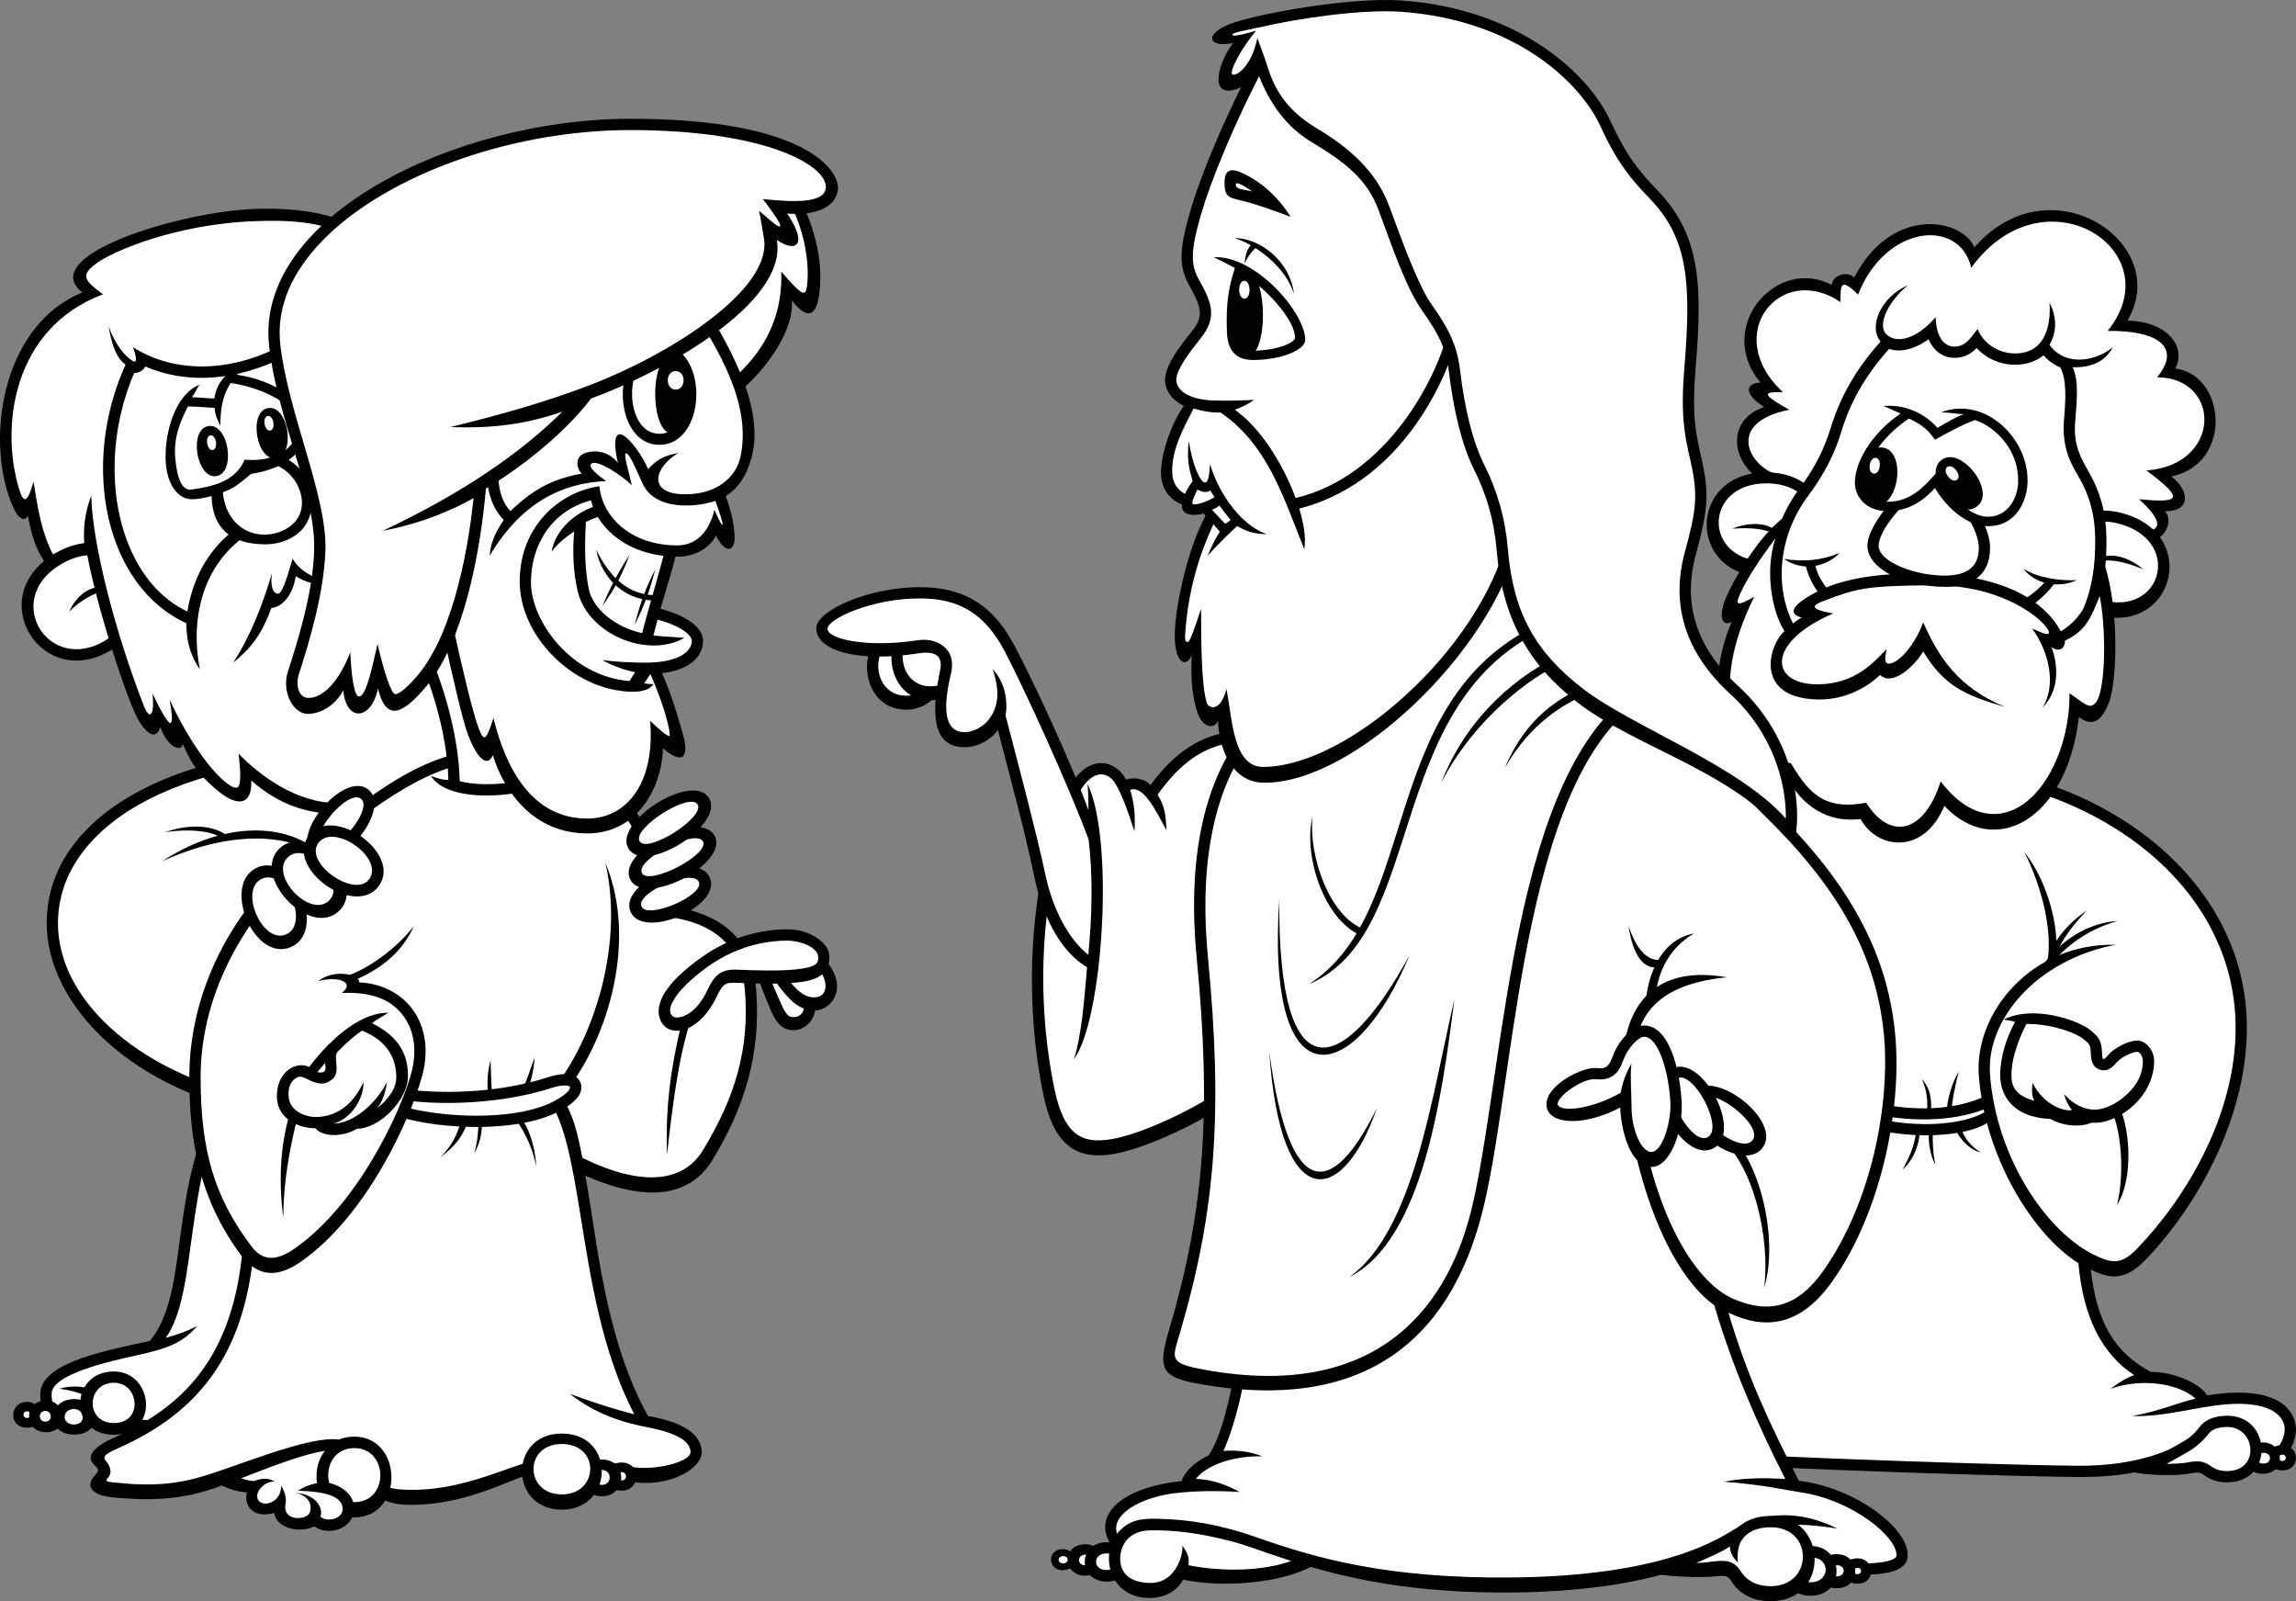 <svg xmlns="http://www.w3.org/2000/svg" width="288.005" height="200.819"><rect width="100%" height="100%" fill="#808080" stroke="none"/><path d="M247.664 31.026c-1.531-3.648-10.36-5.296-15.066 3.766-.828-.82-2.711-.352-2.828.941-6.946-3.648-14.715 5.301-8.946 12.247-2.004.117-2.004 1.53.47 3.062-5.18 1.766-4.122 7.887.94 9.887 7.184 10.125 36.614 13.183 46.973 7.062 2.238 0 3.531-2.59 2.356-3.883 2.945.118 3.414-2.238.824-4.355 7.77-1.648 6.828-12.715.472-13.54 1.41-2.589-.824-5.886-6.003-6.003 5.765-9.652-9.657-20.133-19.192-9.184"/><path fill="#fff" d="M264.383 41.503c8.16-10.125-8.008-20.484-17.11-7.926-1.492-6.277-10.753-5.414-14.206 3.375-2.278-2.277-2.2-1.097-2.2.942-7.453-5.102-15.066 4.003-7.218 11.3-2.747-.078-2.512.317.785 2.2-7.926 1.57-5.18 6.984-1.492 8.16 6.359 9.812 34.847 13.105 45.914 6.988 2.824.156 1.882-1.809-.551-3.926 5.101.473 5.887.078.941-3.61 9.496-.706 9.418-11.616 1.336-11.694 3.063-3.688.235-5.887-6.2-5.809"/><path d="M228.367 63.003c-1.03-2.121-3.308-3.762-6.84-3.762-9.886 0-9.964 13.106 0 13.106l6.84-9.344"/><path fill="#fff" d="M226.738 62.894c-.937-1.313-2.66-2.27-5.164-2.27-7.828 0-8.007 9.488-.359 9.777l5.523-7.507"/><path d="M223.727 68.187c-.235-1.961-2.825-3.293-6.438-1.883 3.301-.235 5.73.238 6.438 1.883m35.398-2.211c1.64-1.692 4.32-2.543 7.672-1.442 9.395 3.09 5.375 15.567-4.094 12.453l-3.578-11.011"/><path fill="#fff" d="M260.703 66.378c1.305-.953 3.239-1.324 5.617-.543 7.438 2.445 4.649 11.516-2.71 9.402l-2.907-8.859"/><path d="M262.149 71.17c.835-1.788 3.714-2.245 6.703.224-3.059-1.254-5.516-1.567-6.703-.223"/><path d="M239.344 35.776c-3.375 1.41-5.024 5.176-3.453 7.063-3.293 3.687-5.086 7.121-6.2 10.672-.824 2.633-1.804 4.851-4.082 7.926-4.546 6.156-5 15.054.317 20.64 6.121 6.438 25.855 8.113 32.96.473 4.161-4.473 5.419-9.254 5.34-15.067-.046-3.218-.788-5.886-2.355-8.554-.875-1.489-1.793-3.23-1.57-5.965.234-2.906.469-5.262-.317-6.906 2.278.078 4.16-.707 5.024-2.512-1.883 1.648-5.887 2.59-7.926-.316 1.02-1.645.863-3.688 0-5.258.156 1.804 0 6.355-4.316 6.355-1.883 0-3.844-1.02-4.707-3.058-.946 1.253-1.57 2.199-2.907 2.199-1.332 0-2.273-1.258-2.355-3.692-2.04 2.434-4.695 3.508-6.121 2.2-1.399-1.29.473-4.473 2.668-6.2"/><path fill="#fff" d="M258.906 52.655c.196-2.453.364-5.023-.457-6.566a5.79 5.79 0 0 1-2.117-1.531c-.941.777-2.16 1.183-3.566 1.183a6.557 6.557 0 0 1-4.824-2.09c-.692.704-1.54 1.227-2.79 1.227-1.222 0-2.523-.652-3.23-2.332-1.133.832-3.152 1.836-4.953 1.207l-.024.027c-2.859 3.2-4.738 6.43-5.906 10.153-.851 2.718-1.867 5.062-4.293 8.343-4.414 5.977-4.324 14.07.203 18.829 2.895 3.046 9.793 5.144 16.774 5.105 6.281-.035 11.433-1.719 14.129-4.621 3.558-3.824 5.043-8.04 4.96-14.086-.038-2.965-.706-5.39-2.16-7.86-.98-1.671-2.015-3.59-1.746-6.988"/><path d="M238.246 95.542c-20.008.543-26.488 7.766-31.078 17.773-4.594 10.008-8.95 46.266-4.945 69.696 23.781 1.41 53.328 2.234 58.629 2.234 5.297 0 10.242-.707 14.715-3.765 2.234.468 7.535 1.41 10.593 1.648.942-.707 2.168-2.75 1.766-4.594-.586-2.707-3.766-4.707-11.067-3.531-.707-1.293-3.882-2.941-7.062-2.941-4.707-2.473-6.828-6.477-7.535-12.832 2.355 1.175 4.281 1.457 6.828-1.18 6.71-6.945 13.305-18.727 12.715-30.606-.942-18.957-20.715-32.523-43.559-31.902"/><path fill="#fff" d="M265.387 118.491c-9.988 1.903-16.25 9.446-15.766 16.23.754 10.54 7.215 19.97 13.29 22.774 2.081.965 3.21 1.13 5.163-.894 6.051-6.262 12.907-17.29 12.32-29.086-.429-8.625-5.038-16.516-12.98-22.215-7.906-5.68-18.254-8.645-29.129-8.348-9.054.246-15.789 1.914-20.574 5.102-3.86 2.57-6.625 6.113-9.262 11.851-4.48 9.774-8.566 45.067-5.015 67.762 23.656 1.375 52.449 2.168 57.418 2.168 4.336 0 9.925-.688 14.46-3.79 2 .423 7.266 1.321 10.337 1.618.535-.64 1.109-1.848.898-2.828-.508-2.324-3.855-3.27-8.984-2.512-3.707.551-6.707 1.387-10.121 1.27 3.414-.586 5.472-1.59 7.949-2.176-1.707-1.648-6.301-2.77-10.657-1.238 1.356-1 2.07-1.371 2.954-1.723-4-2.652-6.368-7.164-6.98-14.035-5.653-3.52-11.759-13.277-12.493-23.602-.55-7.691 6.496-16.562 17.172-16.328"/><path d="M255.746 121.87c1.336-2.355 4.867-6.043 9.89-6.355a16.423 16.423 0 0 0-8.476 5.57l-1.414.785"/><path d="M256.77 121.241c-.078-1.726 1.726-4.863 5.02-7.062-2.274 2.277-3.923 4.945-4.157 6.437l-.863.625"/><path d="M257.633 120.929c1.02-3.14-.395-9.887-3.691-14.047 2.355 4.707 3.69 10.515 2.75 14.36l.94-.313m-7.612 19.347c-2.59 2.532-11.36 2.883-17.895.528l.824-3.063c7.18 2.121 12.95 1.297 16.246-.351l.825 2.886"/><path fill="#fff" d="m248.902 139.534-.078-.383c-4.078 1.567-9.625 1.633-14.879.325l-.109.402c5.516 1.625 11.774 1.43 15.066-.344"/><path d="M240.836 141.687c-.059 1.707-.648 3.59-2.176 5.003.762-1.414 1.586-3.058 1.703-5.003h.473m1.117.117c-.058 1.414.063 2.886.824 4.297-.293-1.352-.41-3.176-.293-4.297h-.53m3.413-.176c.121.883 1.77 2.707 3.063 2.887-1.059-.649-2.059-1.707-2.414-3.004l-.649.117m-1.175-2.058c0-1.415.59-3.712 1.53-5.18-.413 1.351-.94 4.12-.94 5.12l-.59.06m-2 .175c.117-1.473.117-3.062-1.122-4.414.649 1.352.825 3.117.59 4.356l.532.058m23.25-1.648c1.824 2.765 2.238 9.77.117 13.008.922-3.668.668-9.81-1.098-12.575l.98-.433"/><path d="M262.145 129.151c-1.516-1.199-7.024-3.14-10.793-1.296.53.117.945.195 1.414.292-1.059 2.004-1.864 4.297-1.864 6.711 0 2.414 1.47 5.297 6.297 5.477 1.649.941 3.828 1.059 5.18.469 2.945.297 7.832-2.942 7.832-7.77 0-1.234-1.004-2.531-2.121-2.531s-2.887.941-3.59 1.766c-.707.824-.789.707-.824-.235-.059-1.531-.414-2-1.531-2.883"/><path fill="#fff" d="M263.172 139.144c-1.168.156-2.871-.32-4.246-1.93.16.746.578 1.558.98 2-.785.234-3.453-.469-4.941-3.375-.16 1.14-.035 1.715.2 2.223-2.712-.747-2.852-2.227-2.852-3.204 0-2.582 1.308-5.343 1.886-6.437 3.059-.02 6.09 1.062 7.07 1.84.86.676.954.785.993 1.828.023.594.066 1.695 1.113 2.062 1.059.368 1.797-.5 2.195-.96.493-.575 1.88-1.274 2.52-1.274.352 0 .707.648.707 1.117 0 2.297-1.375 3.649-2.195 4.39-1.172 1.06-2.477 1.595-3.43 1.72"/><path d="M286.277 181.241c-2.394 0-2.351 3.18 0 3.18 2.356 0 2.239-3.18 0-3.18"/><path fill="#fff" d="M286.305 183.233c-.598 0-.586-.793 0-.793s.558.793 0 .793"/><path d="M283.844 180.91c-2.961 0-2.914 3.933 0 3.933 2.918 0 2.77-3.934 0-3.934"/><path fill="#fff" d="M283.914 183.562c-1.152 0-1.133-1.352 0-1.352s1.078 1.352 0 1.352"/><path d="M276.567 185.073c.714.516 1.648.84 2.804.84 5.903 0 5.61-8.355 0-8.355-1.59 0-2.82.53-3.492 1.449-.434.586-1.05 1.23-1.844 1.687-1.765 1.02-5.531 3.297-7.886 3.57 2.55.903 6.867.825 8.238.59 1.375-.238 1.476-.292 2.18.22"/><path fill="#fff" d="M274.535 182.034a92.825 92.825 0 0 1-2.765 1.559c1.043.004 2.035-.074 2.488-.153 1.34-.226 2.031-.308 3.137.489.527.379 1.191.57 1.976.57 4.14 0 3.625-5.527 0-5.531-1.09 0-1.945.316-2.351.875-.442.601-1.403 1.566-2.485 2.191"/><path d="M226.45 70.702c.863 4.07 4.273 7.063 9.605 8.34 7.558 1.813 17.824-.25 21.836-6.129l-1.149-.191c-6.261 7.715-26.941 7.875-29.136-2.149l-1.157.13"/><path d="M224.746 64.265c-3.531 1.882-7.062 8.004-8.16 10.515-1.102 2.512-.629 3.848.629 3.22-3.848 9.022-1.023 17.5 6.668 19.07 2.277 4.394 5.652 6.12 9.496 5.652 2.121 3.843 7.93 4.55 10.52-1.649 6.277 6.668 15.382 1.805 16.87-11.144 1.415 1.02 2.669 1.02 3.77-1.805 1.098-2.828 1.332-12.95-.941-18.367-.16 3.297-2.2 7.848-5.102 9.418-1.336-2.512-5.258-6.918-16.246-7.219-5.73-.156-10.832.39-14.52 2.356-3.69 1.96-2.984 2.824-1.726 3.136-.473.235-1.336.942-1.883 1.336-1.414-2.824-2.672-8.71.625-14.52"/><path fill="#fff" d="M229.945 76.94c-8.593 3.707-7.886 8.961-1.882 8.887 4.77-.058 7.066-2.883 8.593-4.414-.117.649-.414 1.793.239 1.824 1.175.059 3.293-2.297 4.351-5.18 1.946 4.415 4.418 8.18 10.246 10.594-5.18-1.468-7.715-2.765-10.246-6.945-1.117 1.883-3.883 4.418-5.414 2.945-1.59 1.528-4.355 3.133-7.75 3.079-8.066-.13-6.297-6.73-4.238-8.575-1.629-2.511-2.473-7.633-1.137-11.633-1.96 2.59-3.453 4.903-4.316 6.708-.864 1.804-.473 1.804 1.648.628-5.808 11.774-2.75 19.543 4.63 20.88 2.51 4.394 4.788 5.804 9.417 4.94 3.14 4.946 7.379 3.614 9.34-2.667 1.18 1.492 3.453 4.082 6.672 4.082 5.492 0 9.574-7.692 9.496-15.149 1.258.864 2.121 1.649 2.668 1.57.55-.077.93-.671 1.176-1.687.707-2.883.648-8.535-.055-12.066-1.18 2.883-1.707 4.297-4.36 5.594.04.824-.566 1.546-1.683.824.703 1.851 1.215 5.18-1.14 7.59 1.765-2.766.882-6.946-1.294-9.946.825.352 1.801.86 2.059.649.648-.532-4.531-6.121-14.54-6.067-8.417.051-9.562.399-13.773 2.004-1.378.524-1.707 1 1.293 1.531"/><path d="M242.016 59.632c-2.356-.078-7.774 5.887-7.774 8.793 0 2.902 4.555 5.18 9.89 5.18 2.669 0 5.497-1.098 5.497-4.868 0-3.765-4.477-9-7.613-9.105"/><path fill="#fff" d="M241.93 61.046c2.25-.238 6.285 4.535 6.285 7.691 0 2.293-1.375 3.395-4.082 3.453-3.668.079-8.508-1.66-8.477-3.765.036-2.453 4.809-7.227 6.274-7.38"/><path d="M236.285 50.92c2.59-.233 5.102.864 6.75 2.75.942-.55 2.196-1.335 3.293-1.73-.86 0-1.96-.234-2.824-.234 5.34-2.039 10.832 3.063 10.832 8.555 0 2.511-1.414 5.73-4.945 5.73-2.668 0-5.258-2.355-6.672-4.789-1.41 1.57-3.297 2.906-5.965 2.906-2.668 0-4.203-1.808-4.078-3.847.156-2.59 2.195-5.965 5.726-8.399-.707-.312-1.253-.547-2.117-.941"/><path fill="#fff" d="M239.465 52.491c1.02.512 2.195 1.059 3.254 2.668 1.453-.824 3.535-1.96 5.023-2.472 1.844.55 5.414 3.101 5.414 7.613 0 2.2-1.332 4.512-3.804 4.512-2.473 0-5.258-3.176-6.399-5.57-1.566 1.765-3.254 3.687-6.156 3.687-1.73 0-2.984-.942-2.984-2.668 0-1.649 1.921-5.336 5.652-7.77"/><path d="M243.54 57.687c-2.5 1.902 1.948 7.738 4.444 5.835 2.497-1.902-2.042-7.667-4.445-5.835"/><path fill="#fff" d="M244.258 58.565c-.688.524.539 2.133 1.226 1.61.688-.524-.562-2.113-1.226-1.61"/><path d="M236.203 56.14c-3.101-.477-4.21 6.777-1.11 7.254 3.106.472 4.099-6.801 1.11-7.254"/><path fill="#fff" d="M235.32 57.425c-.843-.125-1.144 1.844-.3 1.972.84.13 1.109-1.847.3-1.972"/><path d="M223.785 70.093c2.16 1.55 5.16 1.156 6.985-.746-2.274.941-4.473 1.156-6.985.746m30.02 1.234c1.414 1.863 4.277 2.551 6.71 1.434-2.116.097-4.866-.254-6.71-1.434m-89.961 21.504c-8.594-2.473-14.363-1.41-19.543 5.652-.586-.824-2.117-1.058-3.059-.707-1.414-2.707-5.441-3.59-7.89 2.59-4.473 11.301-4.825 25.547-2.47 36.965 1.352 6.559 4.356 8.121 8.712 7.418 4.355-.707 12.242-4.473 16.48-7.887l7.77-44.03"/><path fill="#fff" d="M139.887 98.25c.91 1.51 1.648 3.648 2.414 6.003.117-1.945 0-3.414-.531-5.184 1.59-.644 3.18 2.473 4.535 5.063-.063-2-.215-3.047-1.102-4.461 4.567-6.375 9.2-7.8 17.024-5.813l-7.45 41.754c-4.113 3.153-11.43 6.625-15.41 7.27-3.465.562-5.863-.297-7.101-6.309-2.52-12.203-1.598-25.586 2.402-35.687.922-2.328 2.149-3.7 3.367-3.762.707-.039 1.407.387 1.852 1.125"/><path d="M113.633 78.35c-6.59 0-6.414 10.657 0 10.657 6.418 0 6.832-10.656 0-10.656"/><path fill="#fff" d="M113.668 79.847c-4.73 0-4.605 7.41 0 7.41 4.606 0 4.899-7.41 0-7.41"/><path d="M116.695 77.175c-6.593 0-6.418 10.652 0 10.652 6.414 0 6.829-10.652 0-10.652"/><path fill="#fff" d="M116.73 78.67c-4.734 0-4.605 7.411 0 7.411 4.602 0 4.899-7.41 0-7.41"/><path d="M125.172 91.538c-.707 1.117-2.414 2.176-4.18 2.176-4.472 0-3.984-5.121-3.062-9.652.375-1.836-.63-2.442-2.707-2.122-7.594 1.18-12.774-.293-12.832-3.117-.047-2.238 6.535-5.18 13.008-5.18 6.066 0 9.418 2.766 11.832 7.297 2.414 4.536 7.066 14.54 9.3 20.66 0-1.058 0-2-.117-3.292 3.414 7.004 1.942 29.664-1.707 34.55.942-2.882 1.297-7.3 1.649-11.539-2.946-1.765-5.414-5.59-6.653-11.535-1.234-5.945-3.058-12.48-4.531-18.246"/><path fill="#fff" d="M136.555 105.296c-2.453-6.676-8.317-19.453-10.57-23.691-2.446-4.59-5.61-6.551-10.586-6.551-6.118 0-11.555 2.59-11.594 3.77-.043 1.413 5.222 2.413 11.203 1.488 1.695-.266 2.898.238 3.668 1.043.683.718.898 1.722.64 2.988-.296 1.445-1.933 7.488 1.676 7.488 1.25 0 2.453-.84 2.985-1.52 1.36-1.742 1.43-3.66.547-6.367 1.59 1.649 1.91 4.051 1.617 5.817 1.191 4.55 4.023 15.3 4.945 19.738.941 4.527 2.934 8.262 5.426 10.258.496-5.09.578-10.063.043-14.461"/><path d="M136.129 193.683c-2.965 0-2.914 3.933 0 3.933 2.918 0 2.77-3.933 0-3.933"/><path fill="#fff" d="M136.2 196.335c-1.153 0-1.133-1.355 0-1.355 1.132 0 1.074 1.355 0 1.355"/><path d="M138.84 193.425c-3.723 0-3.66 4.941 0 4.941 3.656 0 3.477-4.941 0-4.941"/><path fill="#fff" d="M138.797 196.913c-1.766 0-1.734-2.086 0-2.086s1.648 2.086 0 2.086"/><path d="M133.32 194.292c-1.992 0-1.96 2.648 0 2.648 1.965 0 1.868-2.648 0-2.648"/><path fill="#fff" d="M133.367 196.077c-.773 0-.761-.91 0-.91.766 0 .727.91 0 .91"/><path d="M144.168 190.523c-6.812.152-6.7 9.894 0 9.894 2.094 0 3.5-.969 4.25-2.293 5.59 1.176 14.191.25 17.309-2.52-5.473-2-13.614-5.257-21.559-5.081"/><path fill="#fff" d="M144.168 198.534c-2.496-.074-3.637-1.27-3.652-2.992-.024-1.754 1.11-3.55 3.683-3.605 6.403-.145 12.653 1.937 17.817 3.82-3.512 1.3-8.649 1.41-12.946.55.118-.765.059-1.347-.765-2.468.176.883-.703 4.797-4.137 4.695"/><path d="M188.567 84.827c-16.954.133-25.196 13.656-27.547 26.606-2.356 12.949-3.297 62.16-9.418 71.105-1.727.785-3.063 2.117-3.375 3.219-7.887.82-11.461 4.55-8.633 8.316 1.883-2 3.531-2.87 5.648-2.824 10.48.234 18.602 8.828 44.856 8.477 20.011-.27 26.605-5.653 28.84-6.946 2.355 1.532 8.476 4.59 14.246 4.707 4.12.086 6.066-.707 6.12-2.351.118-3.535-6.706-8.594-13.655-9.418-3.766-7.301-6.59-13.422-8.829-21.074 4.473 2.12 8.954 1.855 13.067-4.004 6.125-8.711 8.594-21.426 7.887-30.371-.82-10.477-5.75-19.086-14.008-27.547-9.418-9.657-20.13-18.012-35.2-17.895"/><path fill="#fff" d="M217.356 162.87c-5.028-2.226-10.512-11.437-12.239-26.95-.828-7.433 1.606-12.374 11.496-13.347-11.066-1.96-13.714 6.207-12.898 13.504 1.602 14.367 6.508 24.23 11.32 27.617 2.168 7.418 5.297 14.739 8.907 21.79-2.708-.122-4.766-.18-7.711.351 5.12.41 6.816.895 9.828 1.363 6.285.973 11.914 5.528 11.836 7.89-.016.52-1.493 1.056-4.68.99-4.992-.102-10.32-2.563-12.922-4.118 1.824-.766 5.297-1.062 10.184-.238-4.532-2.297-9.235-2.23-13 .125-2.63 1.64-9.575 5.754-27.399 5.996-16.16.215-25.219-2.492-32.496-5.047-4.375-1.54-8.215-2.219-12.367-2.313-1.926-.043-3.617.063-5.102 1.875-.816-2.421 2.996-4.675 7.778-5.144 2.41-.234 5.004-.262 7.593-.086-1.53-.883-3.472-1.586-5.472-1.648 1.351-1.766 4.828-2.942 8.36-2.825-1.708-.648-3.263-.8-4.91-.683 6.042-13.324 5.815-52.207 8.948-70.285 2.192-12.657 10.66-25.485 26.168-25.45 13.41.032 23.004 6.036 34.176 17.47 8.672 8.87 12.86 17.105 13.613 26.671.633 8.05-1.484 20.23-7.636 28.98-3.211 4.57-6.832 5.524-11.375 3.512"/><path d="M206.461 125.972c0-2.297 1.234-8.004 6.004-8.887-3.531 2.098-4.594 5.492-4.77 7.848l-1.234 1.039"/><path d="M207.871 121.32c-1.586.18-3-1.235-3.59-5.18 1.121 3.297 2.532 4.418 4.121 4.238l-.53.941m8.558 20.567c4.234 3.058 6.75 13.496 4.863 19.617.785-6.2-1.332-15.54-5.726-18.992l.863-.625"/><path d="M212.223 137.026c-2.774 3.512 6.144 10.371 8.832 6.973 2.683-3.398-6.238-10.262-8.832-6.973"/><path fill="#fff" d="M213.293 137.866c-1.527 1.934 5.055 7.028 6.531 5.156 1.477-1.867-5.105-6.96-6.53-5.156"/><path d="M209.746 134.03c-3.976 2.059 1.324 11.989 5.168 9.996 3.848-1.992-1.449-11.918-5.168-9.996"/><path fill="#fff" d="M210.375 135.241c-2.187 1.133 1.707 8.485 3.82 7.39 2.118-1.093-1.777-8.448-3.82-7.39"/><path d="M206.227 128.62c-1.649 0-3.348 2.207-3.926 3.848-.473 1.332-.942 1.637-1.961 1.488-1.648-.234-6.36 2.043-6.36 4.555 0 2.43 4.317 2.98 9.262.39.078 2.825 1.254 7.457 3.926 7.457 2.352 0 4.004-4.554 3.766-8.32-.235-3.766-1.492-9.418-4.707-9.418"/><path fill="#fff" d="M204.656 138.862c0 2.754 1.215 5.664 2.512 5.614 1.422-.059 2.508-3.926 2.356-6.348-.25-3.98-1.551-8.094-3.297-8.094-.75 0-2.106 1.52-2.594 2.903-.457 1.293-1.2 2.66-3.434 2.418-1.707-.184-5.015 2.277-4.804 3.156.234.976 3.988.738 7.898-1.45.234-1.238.52-2.144 1.344-3.671-.176 1.707.02 3.707.02 5.472"/><path d="M158.113 89.378c-7.656 7.437-9.113 19.293-8.004 30.766 1.883 19.464.942 31.707-3.453 46.62-1.39 4.716-1.152 5.9 3.453 6.747 22.133 4.082 32.415-6.645 36.102-22.602 4.125-17.851 4.867-55.41 21.191-64.043L188.567 66.46c-10.833 5.965-24.958 17.582-30.454 22.918"/><path fill="#fff" d="M150.367 171.651c20.72 4.09 31.149-5.941 34.47-21.058 4.026-18.348 4.98-53.64 20.35-64.043l-16.901-18.31c-10.914 6.227-24.285 17.39-29.187 22.153-7.895 7.668-8.48 20.336-7.582 29.613 1.898 19.601.972 31.937-3.504 47.156-.899 3.055-1.445 3.738 2.355 4.488"/><path d="M182.445 125.323c-1.57 12.086-3.925 30.137-13.187 34.848 8.164-5.809 10.36-22.918 13.187-34.848m-23.23 6.594c1.41 20.719 9.262 19.305 13.5 7.063-5.652 11.457-10.988 11.773-13.5-7.063"/><path d="M160.469 112.769c-1.727 26.21 9.574 23.386 16.324 7.062-8.36 15.344-16.52 17.695-16.324-7.062"/><path d="M192.922 78.35c-20.25 9.657-14.598 36.024-28.727 45.09 14.72-6.242 9.301-34.492 28.961-44.265l-.234-.824"/><path d="M195.863 82.12c-4.941 2.235-11.652 7.297-15.066 16.008 4.238-8.121 11.3-13.3 15.305-15.066l-.239-.942m3.536 3.766c-3.653 1.414-8.008 4.12-10.598 10.36 3.18-5.532 7.3-8.005 10.95-9.536l-.352-.824m-34.77 16.519c-1.176 5.024 1.492 12.89 5.984 14.875l.45-.746c-4.317-1.648-6.907-9.105-6.434-14.129m-5.73-97.711c-4.786 8.793-8.239 17.032-9.653 21.977-1.41 4.945-1.351 6.879 0 9.262 1.649 2.902 1.621 3.914.235 5.652-1.57 1.96-3.688 4.629-3.297 6.59.394 1.96 2.433 3.375 5.73 3.453 1.098 4.082 3.219 10.437 5.18 14.676 10.281-.707 24.176-8.555 28.176-24.957-2.59-13.89-15.305-29.586-26.371-36.653"/><path fill="#fff" d="M151.95 50.218c1.59.09 4.007 0 5.363-.063-1.121.766-2.329 1.34-3.918 1.578 1.023 3.793 2.793 9.004 4.578 13.075 5.011-.563 10.312-2.793 14.695-6.211 5.531-4.313 9.379-10.29 11.152-17.297-2.574-13.082-14.14-27.473-24.41-34.57-4.746 8.902-7.648 16.285-8.804 20.328-1.36 4.746-1.215 6.27-.13 8.175 1.688 2.98 2.11 4.735.11 7.23-1.148 1.434-3.281 4.102-3.016 5.434.274 1.372 1.957 2.18 4.38 2.32"/><path d="M161.902 27.198c-1.472-2.351-3.414-4.176-5.77-5.355-1.554-.778-2.53-.766-2.53 1.062 0 1.707.472 1.883 2.058 2.235 1.594.351 4.063 1.238 6.242 2.058"/><path fill="#fff" d="M157.074 24.022c-1.414-1-2.058-1.238-2.058-.882 0 .644.941.586 2.058.882"/><path d="M154.84 29.85c3.234 0 7.004 2.942 7.473 7.005-1-3.239-4.532-6.063-7.473-7.004"/><path d="M157.074 30.558c-.527.468-.882 1.293-.941 2.468.414-.882.883-1.527 1.59-2.117l-.649-.351"/><path d="M152.246 32.265c5.184-.297 11.48 6.941 11.48 10.36 0 1.292-3.12 2.526-6.534 2.526-2.118 0-3.239-1.117-3.297-3.648-.055-2.531-.055-4.648 1.004-7.887-.946-.531-1.297-.707-2.653-1.351"/><path fill="#fff" d="M162.426 42.425c.168-2.195-3.817-6.531-6.547-8.004-.836 2.719-.863 4.586-.805 7.055.047 2.09.813 2.5 2.118 2.5 2.972 0 5.195-1 5.234-1.551"/><path d="M156.367 34.026c-2.941 0-2.824 10.715 0 10.715 2.828 0 2.649-10.715 0-10.715"/><path fill="#fff" d="M156.106 35.218c-.907 0-.872 2.242 0 2.242.87 0 .816-2.242 0-2.242"/><path d="M149.09 50.136c-1.805 2.043-3.531 6.515-3.453 9.34.078 2.828 2.433 4.554 6.12 4.316-2.589 4.004-4.32 12.012-4.394 15.617-.078 3.77 1.41 4.477 2.118 2.75-.157 3.453.16 5.649.785 7.375.629 1.727 2.043 1.965 2.511.863.157 3.536 1.727 7.715 5.73 7.77 11.302.156 28.567-16.48 31.864-30.059.317-10.828-3.14-21.816-8.32-28.175-1.41 7.379-8.16 19.859-19.54 22.527-1.491-4.16-4.866-9.813-8.792-11.773-1.727 0-2.512 0-4.629-.551"/><path fill="#fff" d="M149.719 51.237c-1.336 2.59-2.828 5.336-2.668 8.16.152 2.829 3.215 3.61 6.828 3.141-3.457 6.043-4.785 11.496-5.184 16.559-.085 1.105-.058 1.355.258 1.433.313.078.922-1.824 1.707-4.18 0 4.473.059 9.614.703 11.774.223.73 1.707 1.293 2.477-1.707.762 3.766.82 9.77 4.59 9.77 10.652 0 27.156-14.735 30.605-28.547.16-8.633-2.43-18.68-6.433-24.489-1.805 5.809-7.457 17.504-19.621 20.641.53 1.887.863 3.434.628 5.082-2.628-6.473-4.535-13.008-10.476-17.129-1.238 0-1.945-.098-3.414-.508"/><path d="M149.129 55.276c-.293 2.473.059 3.59.469 5.063-.883 1.18-1.707 2.945-1.176 3.71.531.763 1.941.528 2.531.352 1.059 1.118 1.649 1.766 2.059 2.297-.528.766-1.117 2-1.528 3 1.825-2 2.708-2.785 3.708-3.726 1.039.629 2.12 1.02 3.707 1.02-2.942-1-5.829-4.59-7.122-8.77-.058.941-.117 2.297-.648 2.297-.527 0-1.59-2.18-2-5.243"/><path fill="#fff" d="M150.188 61.397c-.293.708-.793 1.653-.559 1.829.234.175 1.914-.297 2.707-.883-.176-.297-.383-.59-.5-.824-.473.293-.973.234-1.648-.122m1.824 2.536c.531.527 1.238 1.351 1.707 1.761l.648-.468a85.01 85.01 0 0 1-1.414-1.825c-.234.235-.527.352-.941.532"/><path d="M175.852.065c-6.575-.472-18.524 1.727-21.66 2.98-3.141 1.259-2.668 2.985.468 2.356-1.648 2.239-2.472 5.258-1.176 5.848 1.293.59 3.77-1.059 4.239-2.238 1.531 4.12 3.773 7 6.828 8.832 4.121 2.469 6.933 4.617 8.36 8.472 2 5.418 3.53 9.891 5.53 12.715 2 2.828 2.958 4.692 3.297 7.535.59 4.946 1.649 9.301 3.18 12.364 1.527 3.058 2.496 6.246 2.824 10.12.707 8.36 3.836 14.118 10.008 18.958 7.652 6.004 20.524 8.828 27.234 18.012 1.176-4.239.383-13.27-6.988-20.016-5.777-5.29-6.75-10.988-5.297-16.363 1.532-5.653 1.766-7.653.707-12.243-.761-3.312-1.18-5.546-.707-11.3.825-10.008.707-16.485-4.707-22.133-2.304-2.406-3.89-4.238-6.004-8.828-2.71-5.887-11.421-14.012-26.136-15.07"/><path fill="#fff" d="M174.266 25.874c1.652 4.477 3.644 9.965 5.328 12.34 2.008 2.832 3.164 4.973 3.547 8.183.593 4.997 1.644 9.11 3.039 11.899 1.699 3.398 2.644 6.777 2.969 10.637.668 7.906 3.445 12.875 9.472 17.492 6.27 4.797 19.52 9.574 25.39 16.246.075-4.29-1.53-10.649-6.968-15.625-5.594-5.121-7.516-11.102-5.707-17.774 1.45-5.343 1.703-7.175.695-11.558-.78-3.375-1.23-5.746-.738-11.734.867-10.528.45-16.063-4.32-21.04-2.36-2.457-4.067-4.425-6.27-9.214-2.199-4.786-9.933-13.168-24.953-14.25-4.902-.356-13.078.847-17.898 1.98-1.727.39-3.348.613-3.27.926.078.312 2.277-.313 2.985-.55-1.727 2.042-3.454 5.179-2.985 5.495.473.313 2.434-1.02 3.14-4.555.313.864.93 2.493 1.325 3.747 1.203 3.855 3.445 5.968 6.23 7.64 3.762 2.258 7.313 5.18 8.989 9.715"/><path d="M232.988 195.448c-2.394 0-2.355 3.18 0 3.18 2.356 0 2.239-3.18 0-3.18"/><path fill="#fff" d="M233.016 197.437c-.598 0-.59-.793 0-.793.586 0 .558.793 0 .793"/><path d="M230.399 194.925c-3.215 0-3.165 4.27 0 4.27 3.164 0 3.003-4.27 0-4.27"/><path fill="#fff" d="M230.39 197.714c-1.218 0-1.198-1.402 0-1.402 1.204 0 1.141 1.402 0 1.402"/><path d="M227.113 193.894c-4.53 0-4.457 6.242 0 6.242s4.235-6.242 0-6.242"/><path fill="#fff" d="M227.125 198.448c-2.621 0-2.578-3.125 0-3.125s2.45 3.125 0 3.125"/><path d="M217.192 198.343c.902 1.43 2.535 2.476 4.902 2.476 7.562 0 7.183-10.687 0-10.687-2.317 0-3.922.969-4.832 2.32-2.078 1.332-7.27 4.016-11.156 4.606 2.316.746 7.34.824 8.87.668 1.532-.16 1.743-.13 2.216.617"/><path fill="#fff" d="M218.434 193.241c.703-1.136 2.011-1.691 3.66-1.695 5.457-.02 5.367 7.426 0 7.39-2.117-.011-3.184-.988-3.707-1.82-.973-1.531-2.055-1.422-3.555-1.27-.418.044-1.183.184-2.05.176 2.109-.93 3.035-1.304 4.222-2.066-.04.586.324 1.414.992 2.004-.078-.707-.07-1.895.438-2.719"/><path d="M28.344 136.034c-7.652 12.832-4.238 25.664-9.535 32.14-4.711 1.06-13.375 2.528-13.739 6.4-.156 1.687.668 3.331 1.965 3.96 9.301.942 17.422 1.531 25.309 1.414 2.71-12.246 4.594-34.14 4.828-42.144l-8.828-1.77"/><path fill="#fff" d="M17.324 169.944c4.395-.964 5.723-1.77 7.446-3.652-1.723.863-2.457 1.04-3.98 1.508 4.163-5.766 2.202-20.692 8.273-30.18l6.652 1.332c-.356 8.465-2.102 27.965-4.516 39.594-6.515.043-13.718-.379-23.726-1.387-.668-.445-1.086-1.457-.992-2.457.222-2.394 7.191-3.953 10.843-4.758"/><path d="M7.445 174.179c3.68-1.09 7.36 1.058 7.891 4.531l-1.121-.059c-.41-2.468-3.621-4.117-6.77-4.472m-4.05 1.648c-2.25 0-2.38 3.238 0 3.238 2.379 0 2.058-3.238 0-3.238"/><path fill="#fff" d="M3.387 177.01c-.574 0-.61.829 0 .829s.527-.828 0-.828"/><path d="M5.785 175.632c-2.777 0-2.937 3.996 0 3.996 2.934 0 2.54-3.996 0-3.996"/><path fill="#fff" d="M5.692 176.952c-.903 0-.954 1.348 0 1.348.957 0 .828-1.348 0-1.348"/><path d="M9.328 175.476c-3.48 0-3.68 4.449 0 4.449s3.184-4.45 0-4.45"/><path fill="#fff" d="M9.274 176.718c-1.512 0-1.598 1.941 0 1.941 1.593 0 1.378-1.941 0-1.941"/><path d="M14.27 172.007c-5.465 0-5.778 7.937 0 7.937 5.777 0 5-7.937 0-7.937"/><path fill="#fff" d="M14.309 173.425c-3.48 0-3.68 5.055 0 5.055 3.675 0 3.18-5.055 0-5.055"/><path d="M49.531 94.01c-22.953-2.003-43.675 6.473-43.675 21.778 0 10.36 10.832 21.192 27.785 24.133 6.828-6.945 16.129-30.02 15.89-45.91"/><path fill="#fff" d="M7.27 115.788c0 10.16 11.066 19.313 25.863 22.133 6.101-6.844 14.726-27.266 14.984-42.606C24.18 93.93 7.27 102.948 7.27 115.788"/><path d="M41.059 108.019c-3.297-4.356-11.657-5.887-20.723 0 9.89-4.473 17.188-3.059 20.723 0"/><path d="M28.813 105.073c-1.649-1.527-4.707-1.883-8.121-.703 3.292-.473 6.12-.117 7.18.824l.94-.12M6.664 69.565c-8.812 5.446-1.351 17.301 7.363 11.918 8.715-5.378 1.954-17.671-7.363-11.918"/><path fill="#fff" d="M7.473 70.874c-7.2 4.445-1.305 13.805 5.812 9.41 7.117-4.394 1.797-14.11-5.812-9.41"/><path d="M14.215 73.878c-2.59-.941-4.59.707-5.531 2.824 1.644-1.648 3.765-2.707 5.531-2.824"/><path d="M10.328 36.679C.797 40.562-1.68 53.628 1.031 61.987c1.082 3.34 2 3.532 2.473 2.707.469 2.707 1.176 4.594 2.473 6.36 1.527-1.18 3.175-2.004 4.824-2.239 1.18 6.946 5.18 19.192 6.594 21.543 1.414 2.356 2.382 2.032 2.707.825 1.058 2.828 2.738 3.09 2.824 2.12 1.18 2.825 2.59 4.473 4.71 6.122 2.118 1.648 4.005 1.648 3.884-1.531 3.535 3.062 6.832 4.105 10.949 4.238 7.3.234 15.305-2.473 21.426-8.945.117-17.348-3.649-38.262-11.418-55.922-3.356-7.625-9.059-11.418-20.368-11.067-9.542.301-27.664 5.887-21.78 10.48"/><path fill="#fff" d="M32.149 27.73c-10.27.351-18.168 3.886-20.051 5.296-1.883 1.414-1.77 2.004.824 3.887-11.227 4.2-12.95 16.442-10.52 24.445.618 2.024 1.102 1.493 1.81-.941.546 3.531 1.019 6.36 2.429 9.105 1.18-.59 1.98-1.117 3.926-1.414-.118-1.59 0-3.648.882-5.941.118 6.297 3.266 17.89 6.621 26.426.645 1.64 1.356 1.383 1.059-1.617.941 2 1.945 3.765 2.238 3.707.293-.059.266-.91-.09-2.914 3.711 7.886 7.532 11.351 8.477 11.007.649-.234.297-3 .18-4.238 2.707 2.766 7.297 6.219 12.476 6.18 8.184-.059 15.07-3 20.016-8.063 0-16.855-3.531-37.722-11.363-54.918-4.395-9.652-12.008-10.242-18.914-10.007"/><path d="M15.746 45.741c-5.73 12.637-2.512 27.785 7.613 32.414.079 1.727.196 3.61 1.727 5.809-1.414-6.906.535-15.719 9.887-18.836 2.12-.707 5.496-1.254 8.476-.707-.785-5.102-3.609-16.402-7.218-21.582-7.223 4.16-14.52 3.922-19.543.707.39 1.098.472 1.726.234 1.805-.234.078-2.04-1.024-3.293-4.399.469 2.75 1.098 4.004 2.117 4.79"/><path fill="#fff" d="M41.738 62.808c-1.039-5.446-3.32-13.547-5.992-18.098-6.008 3.082-12.312 3.516-17.508 1.258-.191.344-.742.875-1.394.789-3.004 6.93-3.297 15.125-.738 21.5 1.605 4.004 4.156 6.91 7.402 8.441.851-5.37 4.008-10.574 11.02-12.91 1.835-.613 4.523-1.117 7.21-.98"/><path d="M29.246 83.1c2.824-2.199 3.922-4.472 4.785-6.828 1.809-.238 2.828-2.277 3.063-4.003 1.332.785 2.512 1.18 4.238.941-2.2-.863-3.687-1.566-4.633-3.137-.703 2.434-1.32 4.504-1.882 4.395-.786-.156-.864-1.414-.708-2.59-1.097 3.844-2.746 8.004-4.863 11.223m2.258-23.672c6.043-.852 7.672-4.727 6.922-7.094-.649-2.059-3.922-4.633-8.711-5.336.316-.55.863-1.18 1.098-1.492-1.805.707-3.61 2.117-3.922 4.473-.785 0-1.961-.157-2.824-.157.312-.39.546-.941.94-1.57-3.062 1.258-4.315 5.965-4.237 9.262.078 3.297 1.57 5.101 3.297 5.101 1.726 0 5.421-1.02 7.437-3.187"/><path fill="#fff" d="M30.692 57.647c4.996.465 7.48-2.78 6.48-5.195-1-2.414-5.297-4.004-8.242-4.414-.703 1.117-1.297 2.48-1.293 5.356-.356-.766-.649-1.235-.707-2.235-1-.058-2.297-.18-3.356-.18-.941 1.829-1.824 3.887-1.59 6.477.239 2.59.836 4.121 2.063 3.941 2.344-.34 5.43-.882 6.645-3.75"/><path d="M26.133 53.437c-2.5.402-1.492 6.675 1.008 6.277 2.5-.402 1.547-6.688-1.008-6.277m7.496-2.258c-2.5.402-1.492 6.68 1.008 6.277 2.496-.402 1.547-6.687-1.008-6.277"/><path fill="#fff" d="M33.59 52.175c-.727.117-.434 1.945.297 1.828.726-.117.45-1.95-.297-1.828m-7.2 2.43c-.73.117-.433 1.949.294 1.832.726-.118.453-1.95-.293-1.832"/><path d="M61.504 94.01c-8.242 0-15.437 6.06-22.289 11.497-10.676 8.469-15.465 19.348-15.465 29.59 0 8.472 1.414 15.539 6.594 22.484-1.414 12.715-7.297 18.836-16.012 22.719-2.598 1.16-3.687 2.394-2.433 3.492.585.512.464.766 0 1.258-1.254 1.332-.391 2.492 2.199 2.746 4.789.473 8.32.234 11.93-.863 3.609-1.098 12.558-5.149 15.617-5.024 1.882.078 3.117 1.5 3.847 3.297 1.02 2.512 3.059 3.531 5.887 3.531 9.102 0 14.438-4.789 19.305-4.789 4.867 0 6.199 2.043 10.281 2.043 4.082 0 7.125-2.12 7.062-3.926-.078-2.351-2.668-3.765-6.746-4.472-5.496-9.89-6.437-22.602-7.851-30.137 8.398 3.688 13.383 2.223 15.933-1.96 3.926-6.438 6.121-13.188 5.493-21.27-.442-5.68-3.375-9.735-11.536-10.676-.55-9.887-5.257-19.54-21.816-19.54"/><path fill="#fff" d="M81.984 114.843c7.536.375 11.02 3.773 11.465 9.492.551 7.11-1.129 13.125-5.293 19.953-2.43 3.988-7.586 4.617-15.097.934-.707-3.453-1.117-5.301-2.61-7.735 5.258-5.964 9.809-18.914 5.493-29.273 2.511 11.027-2.04 23.469-7.278 29.234 2.258 3.77 2.977 7.778 4.215 15.371 1.145 7.043 2.55 16.621 6.684 24.563-2.473-.649-4.149-1.14-8.075-2.555 3.297 2.551 6.524 3.578 9.95 4.23 2.082.395 5.171 1.282 5.18 3.055.003 1.043-3.044 1.95-5.653 1.996-3.238.059-5.617-1.628-10.281-1.57-5.211.067-11.082 4.434-19.305 4.317-2.422-.036-3.832-.348-4.578-2.18-1.059-2.602-2.863-4.192-5.098-4.176-4.008.027-11.644 3.254-16.086 4.61-3.402 1.039-6.707 1.351-11.383.812-1.019-.117-1.046-.129-.644-.637.586-.746.113-1.57-.356-2.117-.472-.55.262-.95 1.676-1.574 10.008-4.45 15.188-11.531 16.703-22.781 1.977 1.46 4.059.867 6.149-.586 8.258-5.746 13.738-17.961 15.183-23.25 1.75-6.391-1.882-11.457-7.925-11.774.316-.781-2.825-1.883-5.102-.152 2.668-.707 4.637.23 2.95 1.488 4.394-.187 6.538 1.223 7.78 2.945 1.348 1.864 1.68 4.395.938 7.122-1.355 4.949-6.715 16.48-14.633 21.992-2.332 1.62-4.02 1.582-5.449-.328-4.566-6.086-6.34-11.836-6.34-21.172 0-10.73 5.813-21.23 15.426-28.883 6.422-5.11 13.562-10.75 20.914-10.793 14.059-.078 20.184 7.371 20.48 19.422"/><path d="M44.234 123.026c3.532-1.41 6.301-3.707 7.653-6.828-2.235 2.77-5.414 5.184-8.594 6.301l.941.527m5.887 17.051c5.024 1.57 14.832 2.043 20.016-.703 2.605-1.383 3.058-2.594 2.668-3.613-.395-1.02-1.774-1.406-4.16-.625-4.082 1.332-10.36 2.273-17.11 1.566l-1.414 3.375"/><path fill="#fff" d="M71.48 136.284c-.03-.09-.726-.351-2.398.192-4.762 1.558-11.418 2.226-17.195 1.652l-.348.922c5.453 1.246 13.61 1.367 17.934-.926 1.375-.73 2.164-1.445 2.008-1.84"/><path d="M57.813 140.706c-.43 1.375-.903 2.746-2.59 4.473 1.883-1.532 2.55-2.235 3.453-4.395l-.863-.078m2.199.234c-.04 1.102-.078 2.043-.512 3.692.746-1.375.902-2.356.98-3.692h-.468m5.336-.746c.863 1.102 1.765 3.336 1.922 6.086-.508-2.394-1.293-3.965-2.512-5.847l.59-.239m.863-3.648c.473-1.098.746-2.434.863-3.922-.59 1.45-.824 2.59-1.57 4l.707-.078m-4.984.668c-.118-1.098-.157-2.512.312-4.238.04 1.375.082 2.906.16 4.199l-.472.039m-16.793 42.969c-6.282 0-6.282 10.125 0 10.125 6.277 0 6.16-10.125 0-10.125"/><path fill="#fff" d="M44.453 181.62c-4.375 0-4.375 6.777 0 6.777 4.38 0 4.297-6.777 0-6.777"/><path d="M42.156 181.007c-2.746.117-10.87 2.828-15.382 4.633 1.136.902 2.863 1.488 4.199 1.527-.395 1.57.625 3.336 3.453 2.59.078 1.61 2.746 2.71 5.023 1.687 1.727 1.297 4.985.278 4.985-2.273 0-1.887-2.043-3.18-3.848-3.258-.195-1.965.234-3.492 1.57-4.906"/><path fill="#fff" d="M40.754 181.968c-3.102.472-7.684 2.375-10.508 3.433a5.92 5.92 0 0 0 1.63.356c.745-.317 1.765-.473 2.589.078-1.219-.156-2.77 1.445-2 2.395.664.824 2.863.156 2.785-1.887.469.629.734 1.719.54 2.426-.255 2.117 2.812 1.91 3.1.851.239-.89-.07-1.902-1.679-2.37 2.2.155 3.414 1.722 2.98 2.98 1.063.785 2.84.156 2.79-1.02-.079-1.727-2.668-2.16-5.614-2.238.356-.235 1.336-.785 2.395-.942-.117-.941-.149-2.61.992-4.062"/><path d="M77.973 183.429c-2.477 0-2.43 3.531 0 3.531s2.52-3.531 0-3.531"/><path fill="#fff" d="M77.98 185.679c-.73 0-.718-1.04 0-1.04.715 0 .743 1.04 0 1.04"/><path d="M75.496 183.054c-3.234 0-3.176 4.613 0 4.613 3.18 0 3.297-4.613 0-4.613"/><path fill="#fff" d="M75.492 186.233c-1.32 0-1.297-1.878 0-1.878 1.293 0 1.34 1.878 0 1.878"/><path d="M70.457 179.796c-6.7 0-6.578 9.547 0 9.547s6.824-9.547 0-9.547"/><path fill="#fff" d="M70.465 181.108c-4.766 0-4.676 6.32 0 6.32 4.68 0 4.852-6.32 0-6.32"/><path d="M94.152 120.202c1.235 3.297 1.825 4.887 2.47 6.36.648 1.468 1.296 2.648 2.945 2.648 1.648 0 3.355-1.887 2.472-4.121-.883-2.238-2.648-4.238-5.12-5.711l-2.767.824"/><path fill="#fff" d="M97.914 125.757c.68 1.543 1.012 1.832 1.653 1.805 1.304-.059 1.44-1.235 1.156-1.954-.719-1.824-2.102-3.437-4.016-4.691l-.703.207c.887 2.36 1.379 3.422 1.91 4.633"/><path d="M95.563 120.733c2.296 3.118 3.886 6.004 6.535 6.004 2.648 0 4.828-3.828.176-7.476l-6.711 1.472"/><path fill="#fff" d="M102.098 125.089c2.144 0 1.789-2.852-.203-4.297l-3.93.86c1.633 2.285 2.754 3.437 4.133 3.437"/><path d="M104.04 119.968c0-1.649-2.356-3.414-5.298-3.414-2.941 0-7.004.824-10.773 3.531-3.766 2.707-5.004 4.656-5.297 6.18-.27 1.394.473 3.004 2.18 3.004 1.765 0 3.707-1.473 5.062-4.297.762-1.594 1.059-1.766 2.473-1.707 2.941.117 5.648.18 7.77-.063 2.59-.293 3.882-1.176 3.882-3.234"/><path fill="#fff" d="M102.629 119.968c-.062-1.156-2.262-2-3.887-2-2.02 0-5.996.422-9.945 3.265-3.434 2.465-4.527 4.309-4.71 5.149-.177.812.32 1.238.765 1.238 1.28 0 2.77-1.137 3.789-3.262.922-1.925 1.633-2.828 3.8-2.742 2.543.102 5.434.192 7.555-.05 2.633-.297 2.668-.88 2.633-1.598"/><path d="M85.496 128.323c-1.293 5.301-2.058 10.422-1.824 16.543.648-6.12 1.531-12.715 2.945-16.777l-1.12.234m-46.559 5.594c-1.496-.996-4.473.355-4.18 4.004.184 2.289 2.531 3.59 4.828 3.59.824 1.117 3.473 1.117 5.18.058 2.765 0 6.414-3.53 6.414-6.652 0-3.531-2.059-5.355-4.531-6.594.53-.41 1.472-.937 2.062-1.293-2.289-.082-4.957 1.508-7.133 3.645-.644.644-.875 1.008-.875 1.594 0 .59.059.941.117 1.472.063.54-.113.735-.468.766-.649.058-.883-.234-1.414-.59"/><path fill="#fff" d="M42.176 133.21c.059.707.176 1.648-.531 2.18-.707.53-1.235.644-2.176.351-.656-.203-1.356-.707-1.824-.707-.473 0-1.707.707-1.414 2.707.28 1.926 2.59 2.356 3.296 2.356 2.415 0 4.59-1.235 6.063-4.356.059 1.946-1.473 4.594-3.77 5.18 2.297 0 5.184-2.234 6.711-5.18-.117 1-.527 2.531-1.293 3.297 1-.766 2.512-2.238 2.473-4.004-.059-2.59-1.355-4.59-4.297-5.765-.738.46-1.91 1.46-2.89 2.468-.473.41-.407.77-.348 1.473"/><path d="M41.352 130.858c-1.121 1.118-2.473 2.707-3.239 3.942l.942.59c1.176-1.414 2.18-2.707 3.238-3.649l-.941-.883m-5.062 8.946c-1 3.648-1.415 7.594-.766 12.89.058-4.59.765-8.359 1.765-12.476l-1-.414m-3.926-31.039c-4.668 1.886-.609 11.93 4.059 10.043 4.668-1.887.61-11.93-4.059-10.043"/><path fill="#fff" d="M32.918 110.183c-3.023 1.222-.09 8.246 2.934 7.023 3.023-1.223.09-8.242-2.934-7.023"/><path d="M35.07 106.401c-3.656 3.461 3.79 11.325 7.446 7.864 3.656-3.465-3.79-11.328-7.446-7.864"/><path fill="#fff" d="M36.106 107.519c-2.368 2.242 2.777 7.691 5.148 5.449 2.367-2.242-2.781-7.692-5.148-5.45"/><path d="M39.27 107.343c3.058 2.492 10-5.817 6.945-8.309-3.063-2.492-10.004 5.817-6.945 8.309"/><path fill="#fff" d="M40.242 106.175c1.617 1.297 6.66-4.688 5.043-5.988-1.62-1.301-6.664 4.687-5.043 5.988"/><path d="M38.66 104.894c-2.87 4.136 6.032 10.308 8.899 6.168 2.87-4.137-6.032-10.309-8.899-6.168"/><path fill="#fff" d="M39.902 105.772c-1.75 2.524 4.684 6.985 6.434 4.461 1.856-2.68-4.578-7.14-6.434-4.46"/><path d="M79.094 114.355c1.558 3.593 11.508-.688 9.945-4.282-1.558-3.59-11.508.688-9.945 4.282"/><path fill="#fff" d="M80.465 113.69c.738 1.688 7.934-1.394 7.195-3.082-.761-1.734-7.957 1.348-7.195 3.082"/><path d="M79.074 110.339c1.848 3.453 12.422-2.055 10.57-5.508-1.847-3.453-12.417 2.055-10.57 5.508"/><path fill="#fff" d="M80.527 109.507c.88 1.629 8.528-2.344 7.649-3.973-.899-1.668-8.547 2.305-7.649 3.973"/><path d="M78.879 106.495c2.156 3.27 12.18-3.183 10.02-6.453-2.157-3.273-12.18 3.184-10.02 6.453"/><path fill="#fff" d="M80.25 105.534c1.031 1.551 8.281-3.105 7.25-4.656-1.047-1.582-8.3 3.074-7.25 4.656"/><path d="M51.457 79.96c2.434 5.102 4.63 11.656 4.785 17.855-.707 0-1.175-.117-2.195-.511 1.648 2.672 7.375 3.062 12.871 1.726-.394-4.55-4.082-18.441-7.535-25.425l-7.926 6.355"/><path fill="#fff" d="M57.668 97.983c1.938.5 4.73.512 7.691-.058-.753-4.985-3.687-15.653-6.5-22.09l-5.656 4.535c2.04 4.48 4.301 11.149 4.465 17.613"/><path d="M98.86 22.116c2.667 4.555 4.55 9.5 3.925 14.602-.351 2.84-1.414 3.61-3.457.941.395 5.102-5.883 12.008-10.75 14.363l-4.16-13.03L98.86 22.115"/><path fill="#fff" d="M98.469 24.554c2.117 3.058 3.215 8.082 2.746 11.379-.18 1.25-.55 1.254-3.219-1.883.235 6.59-2.902 11.535-8.789 15.617l-3.062-10.203 12.324-14.91"/><path d="M87.324 36.679c3.883 6.12 8.711 14.242 6.946 20.718-1.489 5.458-5.297 6.004-8.711 6.004-3.414 0-4.594-2.043-4.477-2.941-2.941 1.41-12.715 6.355-17.656 8.59-4.121-2.824-5.77-10.945-4.121-18.008l28.02-14.363"/><path fill="#fff" d="M86.734 38.562c3.297 5.18 7.641 12.164 6.122 18.835-.528 2.32-2.825 4.708-7.18 4.59-4.356-.117-3.73-3.257-.59-5.18-1.867.368-2.723.852-3.75 2-4.36 2.005-14.496 6.95-17.676 8.594-2.59-.941-4.472-9.418-3.18-15.421l26.254-13.418"/><path d="M82.715 43.23c-6.176 0-6.07 12.558 0 12.558 6.074 0 6.285-12.558 0-12.558"/><path fill="#fff" d="M82.711 44.444c-4.61 0-4.531 9.965 0 9.965 4.527 0 4.688-9.965 0-9.965"/><path d="M84.375 44.444c-2.941 0-2.894 9.965 0 9.965 2.895 0 2.996-9.965 0-9.965"/><path fill="#fff" d="M84.754 46.538c-1.324 0-1.3 2.328 0 2.328s1.344-2.328 0-2.328"/><path d="M85.676 65.128c-.629 4.316-1.887 8.004-2.828 11.223 2.906.785 5.449 2.199 5.34 4.16-.16 2.746-3.22 4.004-6.594 4.004l-2.2 3.293c-9.417.394-17.253-6.707-16.48-14.832.63-6.594 4.945-11.38 13.969-12.477l8.793 4.629"/><path fill="#fff" d="M81.594 83.1c2.043-.046 5.07-.699 5.183-2.671.04-.739-1.285-1.903-4.296-2.715-.235.883-.336 1.344-.516 1.992 1.707.176 2.648.176 3.887.293-4.653 2.648-12.075-.473-13.364-5.77-.66-2.71-.644-5.296-.468-7.59-1.18.825-2.004 1.47-2.828 2.532.347-2.129 2.593-5.906 8.996-6.406l-1.563-.809c-7.453 1.031-11.707 4.879-12.305 11.152-.296 3.114.84 6.2 3.196 8.688 2.758 2.906 6.87 4.601 11.117 4.613l1.351-2.05c-1.488-.239-3.101-.829-4.433-1.575 1.414.2 3.844.363 6.043.317"/><path fill="#fff" d="m84.117 65.905-3.789-1.996c-2.883.235-4.836.551-6.84 1.551-.175 3.531-.117 5.887.356 8.36.469 2.472 3.234 4.827 6.71 5.59.47-2.06 3.04-10.438 3.563-13.505"/><path d="M82.672 75.292c-3.941.293-7.18-2.531-7.887-6.36 1.649 3.356 4.004 5.887 7.887 5.712v.648"/><path d="M78.965 69.581c-1.414 2.18-2.356 4.004-3.414 6.418 1.527-2.062 2.531-4.004 3.414-6.418m3.238 1.824c-1.18 2.297-1.824 4.004-2.59 6.946 1.352-2.649 1.942-4.532 2.59-6.946"/><path d="M90.777 61.519c-2.906 1.648-8.398 2.355-9.183-1.887-.707-2.274-3.106-5.496-3.985-5.14-.738.304-.39 2.316-.097 3.573-1.02-1.335-2.668-1.726-4.082-1.257-1.41.472-1.098 1.96-.469 2.59-3.77.707-6.043 1.96-8.95 4.71-1.097-1.257-1.882-3.218-1.331-7.066l-10.754 5.652c2.2 9.575 5.496 26.215 6.828 29.59 1.336 3.371 2.512 3.766 3.062 2.43 1.41 4.555 5.102 9.812 11.852 9.812 6.2 0 9.34-5.574 9.496-10.675 2.274 1.964 3.375 1.414 2.512-1.727-.863-3.137-1.805-5.965-2.985-8.477h-2.609l-1.117 1.77c-7.477-.59-12.363-7.652-12.363-12.363 0-4.707 2.59-9.004 7.535-10.301.824 3.531 4.71 7.062 10.89 7.062 2.59 0 4.297-1.53 4.77-2.648 1.234 2.414 2.41 2.004 2.352.117-.06-1.883-.61-3.765-1.372-5.765"/><path fill="#fff" d="M89.734 62.812c-2.292.824-7.769 1.355-9.238-2.415-.59-1.234-1.562-3.707-2.004-3.53-.293.116.414 2.413.766 4.003-1.352-1.355-4.297-3.18-5.004-2.765-.703.41.824 1.527 1.766 2.234-5.473.234-10.594 2.648-14.598 9.36.117-1.473.59-2.766 1.766-4.473-.825-.883-2-2.473-2.118-5.711l-7.476 3.828c1.707 8.12 4.945 23.898 6.418 27.898.676 1.836.941 1.766 1.883-1.176 1.59 6.415 4.886 12.598 11.773 12.598 4.883 0 8.535-4.355 7.887-12.246.824.766 2.176 2.004 2.414 1.887.234-.121-.5-3.524-2.383-7.762l-.785 1.176c.41.058 1 .09 1.176.09-.649 1-2.535 1.164-4.836.726-6.36-1.207-11.95-7.3-11.95-13.597 0-6.887 4.946-11.243 10.004-11.95.297 3.649 3.77 7.418 9.774 7.418 2.531 0 4.062-1.945 4.648-4.472.297.703.825 1.882 1 1.882.18 0-.527-2.003-.883-3.003"/><path d="M98.742 26.788c3.297.234 6.004-.59 6.356-2.941.355-2.356-3.883-8.95-26.016-8.95S31.945 27.277 33.758 43.39c1.059 9.418 5.805 18.332 5.652 25.543-.12 5.535-2.258 12.039-3.297 15.304-.824 2.59.707 5.297 2.473 5.297s3.531-1.176 4.473-2.941c.351 4.004 3.531 3.765 4.355-.235.942 3.883 2.809 3.637 6.121-.355 4.594-5.531 6.711-16.598 7.418-24.723 5.297-3.175 10.477-7.652 13.184-11.3 8.476-3.06 24.722-11.77 23.308-19.895 2.356 1.648 4.004.707 1.297-3.297"/><path fill="#fff" d="M95.82 29.855c-.265-1.524-.375-2.418-.609-3.418 1 .824 2.414 2.175 2.648 1.941.235-.234-1.53-2.59-2.18-3.414 3.946.41 7.716.543 7.907-1.387.266-2.75-7.402-7.265-24.504-7.265-15.469 0-31.668 6.035-39.39 14.675-3.48 3.899-5.004 8.016-4.532 12.243.953 8.507 5.864 18.957 5.66 25.734-.168 5.527-2.148 11.898-3.242 15.32-.586 1.531-.172 3.25 1.125 3.25 1.293 0 3.414-1.117 5.239-5.71.117 2.827.472 5.573 1.117 5.534.941-.058 1.765-4.355 2.297-6.593.824 3.53 1.707 6.297 2.238 6.297.527 0 1.676-1.02 2.855-2.43 4.703-5.649 6.414-16.98 6.957-22.16-2.53 1.41-6.222 3.105-11.402 4.105 10.242-4.824 17.422-9.887 22.543-14.949-4.594 1.59-8.77 2.121-14.066 1.941 6.414-1.59 12.03-3.144 17.859-5.406 9.816-3.805 22.598-11.89 21.48-18.308"/><path d="M35.856 57.472c2.437 1.394 3.007 3.05 3.199 4.832.465 4.316-3.059 5.965-5.73 5.965-4.122 0-6.872-1.778-6.79-6.594 2.18-.695 3.73-1.703 4.739-2.633 2.09-.234 3.507-.89 4.582-1.57"/><path fill="#fff" d="M34.902 58.464A5.337 5.337 0 0 1 37.82 62.4c.48 3.016-2.238 4.649-4.652 4.649-2.898 0-4.976-2.254-5.203-5.324 1.39-.477 2.059-1.067 3.539-2.297 1.512-.211 2.473-.586 3.398-.965"/></svg>
